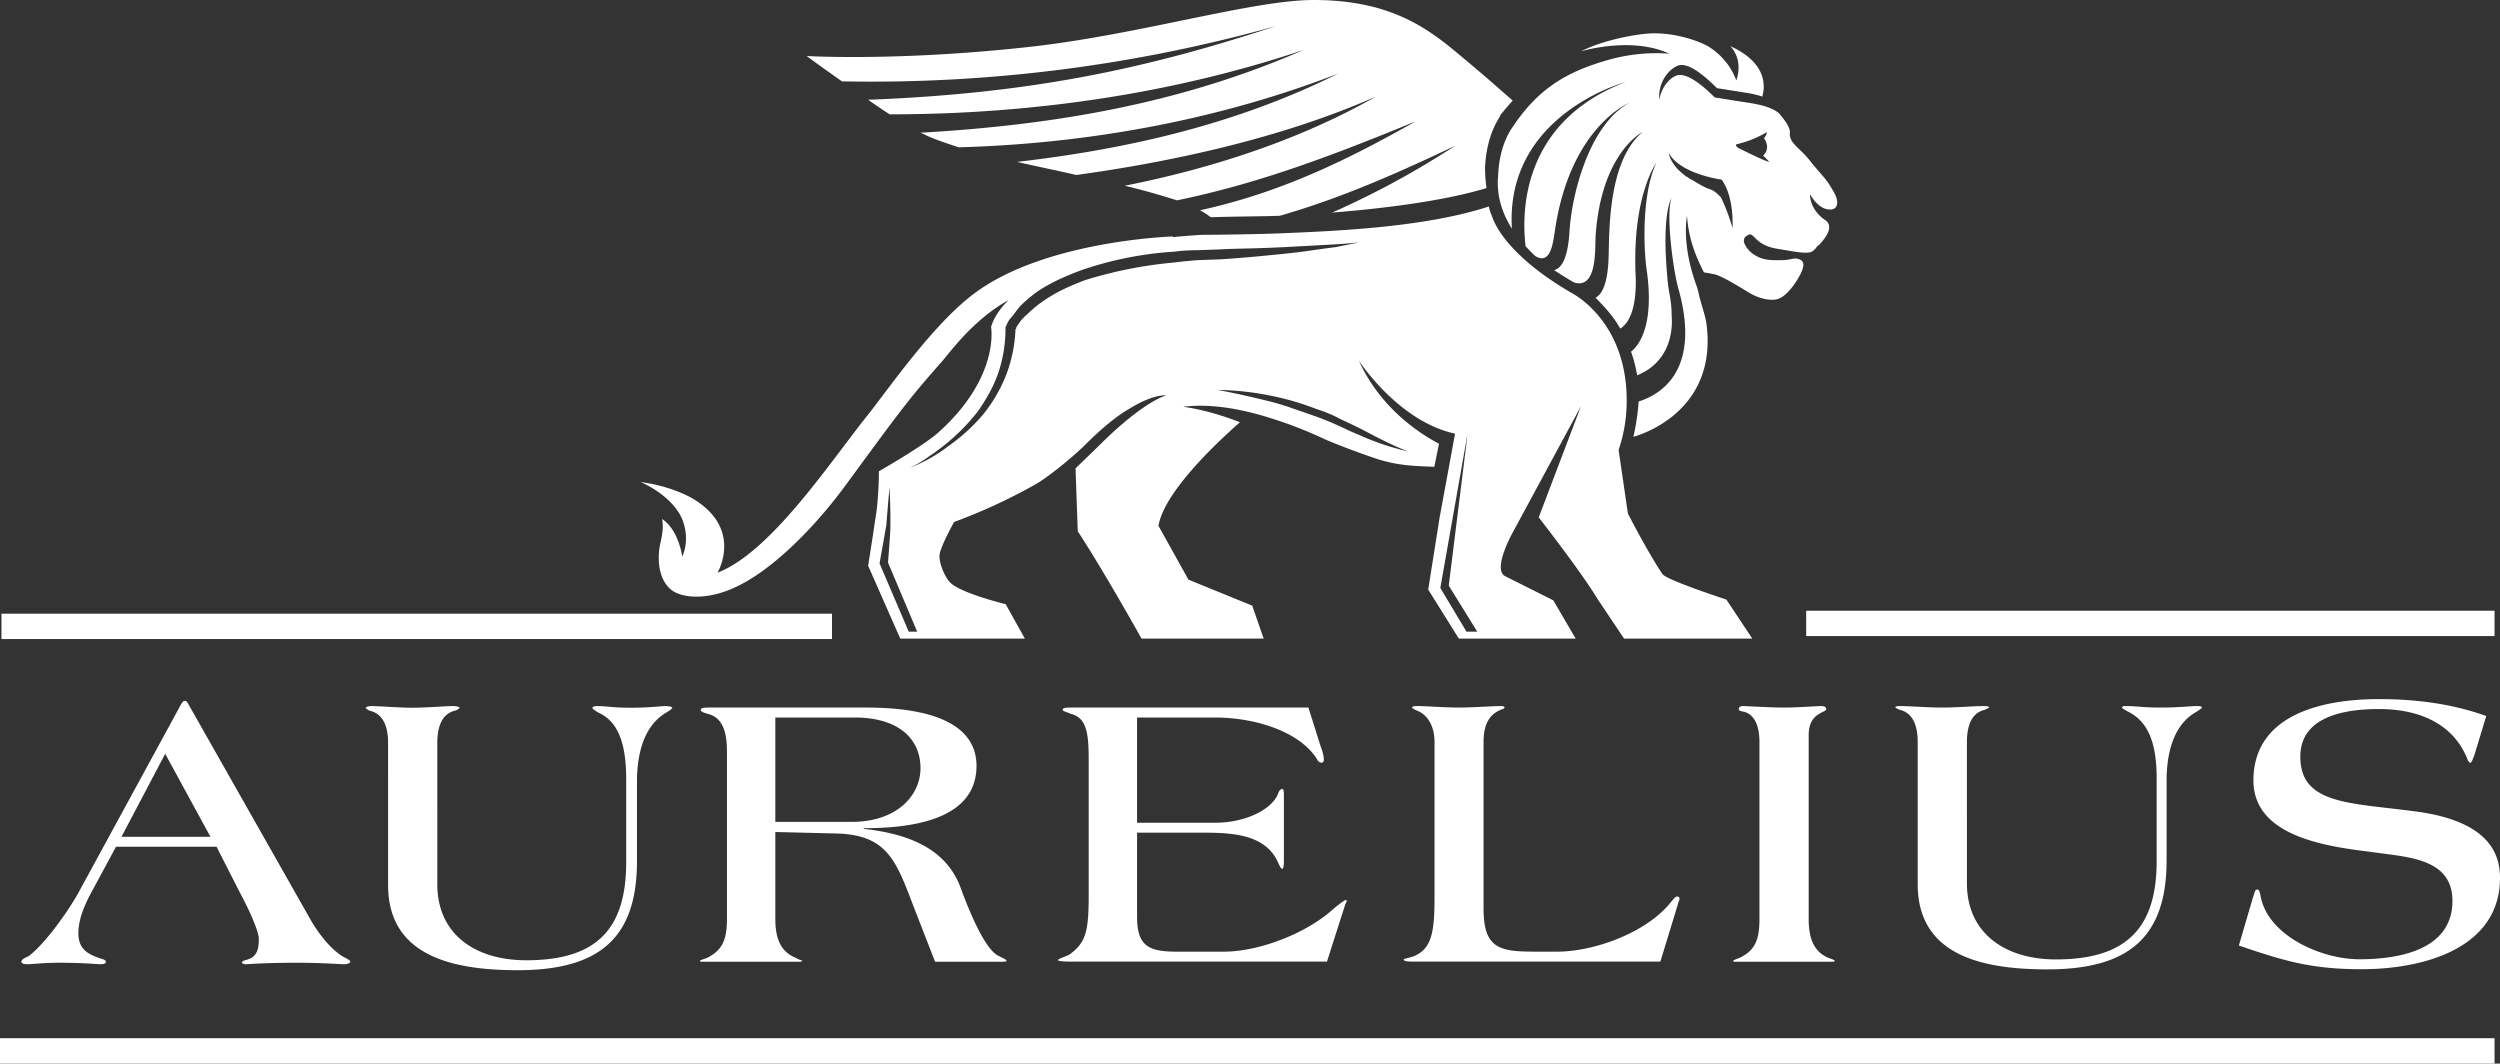 <?xml version="1.0" encoding="UTF-8"?>
<svg xmlns="http://www.w3.org/2000/svg" id="Layer_1" data-name="Layer 1" width="1508.7" height="641.85" viewBox="0 0 1508.7 641.85">
  <rect x="0" y="0" width="1508.7" height="641.85" fill="#333333" stroke="none"/>
  <defs>
    <style>.cls-1{fill:#fff;fill-rule:evenodd;}.cls-2{fill:none;stroke:#fff;stroke-width:15.3px;}</style>
  </defs>
  <g id="Clip-Path:_Page_1" data-name="Clip-Path: Page 1">
    <g id="Page_1" data-name="Page 1">
      <path id="Path_9" data-name="Path 9" class="cls-1" d="M812.6,128.8a519.87,519.87,0,0,0,74.2-40.3c-35.2,16.7-68.6,31.5-105.7,42.2-8.4.4-27.4.4-41.7.9a50.23,50.23,0,0,0-6.5-4.2c50.5-11.1,90.8-31.5,130.2-53.7-49.6,20.4-94.5,37.5-144.1,47.7-8.9-2.8-21.4-6.5-31.6-8.8C743.5,101.5,795.9,83.4,839,58.8c-50.5,22.3-113.1,38-180.8,47.3-12-2.8-23.6-5.1-35.7-7.9,68.2-7.9,133.1-23.1,193.8-53.3-69.5,26.9-147.4,42.2-229,44.5-7-2.3-13.9-4.6-19-6.9a41.42,41.42,0,0,0-4.2-1.9C644.8,76,721.3,63,795.5,30.6c-77,25.9-162.3,38.9-249.9,38.9q-6.5-4.2-13-8.8C629,57,699,42.6,778.8,16.2a906,906,0,0,1-262,33.4c-12-8.4-21.3-15.3-21.3-15.3s53.3,3.2,130.7-5.1C693.9,22.2,763.9.5,801.5.5c51,0,73.2,20.8,93.2,37.5,10.6,8.8,19.4,16.7,26.9,23.2q-3.71,4.09-7.5,8.8v.4c-.4.9-8.3,11.1-9.2,31.1a82.27,82.27,0,0,0,.9,12.5c-18.1,5.5-47.3,11.1-93.2,14.8Zm300-1.9s-6,.5-11.6-9.2c0,0-.5,9.2,9.3,15.7,6.5,4.7-2.8,13.5-3.7,14.9a3.36,3.36,0,0,0-1.9,1.8c-1.4,1.4-2.3,2.8-5.1,2.8-2.8.5-10.2-.9-18.5-2.3-14.4-2.3-13.5-11.1-18.1-7.9-5.1,2.8,1.4,9.7,3.7,11.1,6,4.2,11.6,3.7,17.6,3.7,4.2,0,7-1.4,8.8-.9,5.1.9,4.2,4.6,2.8,7.9-.9,2.3-7.9,15.3-15.3,16.7,0,0-7.4,1.8-18.1-5.1,0,0-12.5-7.9-18.1-9.8a71.6,71.6,0,0,0-7.4-1.4c-4.2-8.3-9.3-19.4-10.2-34.2,0,0-3.7,17.1,6,43a57.15,57.15,0,0,1,1.4,5.6c1,4.2,3.3,10.7,4.2,15.8,7.9,56-44,69-44,69a134.28,134.28,0,0,0,3.2-21.3c10.2-3.3,38.5-15.8,24.1-67.7-3.2-10.6-7.9-45.8-4.2-55.1,0,0-6.5,8.8-2.3,51,.5,6,2.3,10.6,2.3,19.9,1,12-2.7,28.7-20.8,36.1a87.48,87.48,0,0,0-3.7-14.3c3.7-2.8,14.8-14.4,9.2-51-1.8-14.4-2.3-45.4,6.1-63,0,0-14.4,19.4-12.6,66.7.5,8.3.5,27.3-9.2,33.4-4.2-7.5-9.8-13.5-14.9-18.6,4.2-2.3,7.5-9.2,7.9-25.5s0-57.4,20.4-74.5c0,0-25,12.5-28.3,63-.4,7.8,1,31.9-12.9,27.8q-6.5-3.7-12.1-7.5c3.7-.9,8.3-5.5,9.3-24,1.4-21.4,11.6-63.5,36.1-77,0,0-35.7,14.4-44.9,77-1,5.1-1.9,21.3-11.6,15.7-2.3-1.8-4.2-4.2-6.1-6-2.3-18.5-3.7-74.6,60.3-99.2,0,0-72.8,19.5-68.6,88.5-7-11.1-9.3-22.2-8.3-31.9.4-12.5,4.1-22.7,8.3-28.8,15.3-23.1,32-33.8,58.4-41.2a105.6,105.6,0,0,1,36.6-3.7c-23.1-10.7-53.3-1.4-53.3-1.4,11.6-6,28.8-9.7,39.9-10.7,15.8-1.3,32.5,4.7,38,8.4,12.5,8.3,15.8,19.9,15.8,19.9,4.6-13.4-3.7-20.8-3.7-20.8,20.4,9.2,21.8,22.2,19.4,30.5a53.32,53.32,0,0,0-9.7-2.3l-17.6-2.8c-8.4-8.3-18.1-16.2-24.1-13.4-7,3.3-11.6,12.1-10.7,20.4.9-6,4.7-12.1,9.8-14.4,6-2.7,15.7,5.1,23.6,13l17.6,2.8c10.2,1.4,16.7,3.2,20.9,6.5,0,0,6.9,7.4,6.9,11.6-.9,6.9,6.1,9.2,13,18.5,8.4,10.2,8.8,9.3,13.9,18.5a15,15,0,0,1,1.4,3.7c.5,1.9.5,6.5-4.6,6Zm-58.4,11.2s1.4-18.1-6.5-29.2c0,0-25.1-3.3-32-16.2,0,0,.9,7.4,10.2,13.9h-.5s.9.4,1.9.9a6.07,6.07,0,0,0,2.3,1.4c3.7,2.3,8.3,5.1,11.6,6,2.3.9,4.2,2.8,6,4.6a110.73,110.73,0,0,1,7,18.6Zm22.2-39.9a26.5,26.5,0,0,0-3.7-3.7c4.2-4.2,1.9-8.8.5-10.6a6.74,6.74,0,0,0,1.8-3.7,62.82,62.82,0,0,1-18.5,7.4s-.9,1.4,2.3,2.7c0,0,14.8,7.5,17.6,7.9Zm-10.2,287.7H988.8L973,362.3c-7.9-13-22.2-32-35.7-49.6l25.5-67.1L922,321.1s-13.4,23.6-4.6,27.3l28.7,14.4,13.5,23.1H889.1l-18.5-29.6,6.9-43.6,9.3-50.5c-34.3-7.4-58-44-58-44,14.4,32,42.2,46.8,48.3,50.1l-2.8,13.9c-11.6-.5-22.7-.5-37.1-5.6-8.4-2.8-21.8-7.9-29.2-11.1A247.63,247.63,0,0,0,776,253c-15.8-5.1-35.7-9.3-53.3-7,0,0,13.9,1.4,34.3,9.3-11.6,10.2-45.5,41.2-49.2,62.5l18.1,32.5L764.4,366l6.9,19.9H697.6s-22.7-40.7-38.5-64.8L657.8,284v-.9s10.6-10.2,15.3-14.8c8.3-8.4,26.8-25.1,39.4-29.2,0,0-7.5-1-21.8,7.8l.4-.4a.35.35,0,0,0-.4.4c-7.4,4.2-16.3,11.2-27.4,22.3-6.5,6.5-22.7,19.9-30.6,24.1a336.45,336.45,0,0,1-48.2,22.2s-8.3,14.8-8.8,19.9c-.5,4.7,3.2,13.5,6.5,16.7,6.5,6.5,33.4,13,33.4,13l11.6,20.8H552l-19.4-44s3.2-19.9,4.1-26.8c2.4-12.1,2.4-30.2,2.4-30.2s26.9-15.3,36.1-23.6c37.1-33.4,31.6-63.5,31.6-63.5s1.8-7.8,10.6-16.2c-21.3,11.6-36.1,32.4-40.3,37.1-21.3,24.1-26,31-59.4,76.4-19,25.5-44,50.1-65.3,59.8-17.7,8.3-33.4,6.5-39.4.9-7.9-7.4-7.5-20.8-5.6-28.2.9-4.2,1.8-8.8.9-13.9,10.2,6.9,12.1,22.7,12.1,22.7,4.1-8.8,2.3-20-2.3-26.9-7.9-12.1-22.8-18.1-22.8-18.1,14.4,1.9,27.9,7,35.3,12.5,25.5,18.1,11.1,42.2,11.1,42.2,32.5-12.5,68.2-67.2,90.9-95.4,13.9-17.7,38.9-53.8,63-72.3,42.7-32.9,121-35.2,121-35.2v.4q8.8-.9,17.7-1.4c9.7,0,35.7-.4,47.2-.9,34.4-1.4,87.7-3.7,125.7-16.2a22.52,22.52,0,0,0,1.8,5.6c4.2,12.9,20,30.5,49.2,47.2,3.2,1.9,34.8,20.4,32,70.4a90.49,90.49,0,0,1-4.7,23.7l5.6,38.4S1003.2,334,1012,347c2.8,3.7,38.5,15.3,38.5,15.3ZM817.6,253.4a80.79,80.79,0,0,0-14.3-6,165.6,165.6,0,0,0-29.2-8.4,172.59,172.59,0,0,0-30.6-3.2q14.81,2.8,29.6,6.5,7.5,1.8,14.4,4.2t14.4,5q6.9,2.4,13.9,5.6c4.2,1.9,8.8,4.2,13.4,6a153.24,153.24,0,0,0,29.2,9.8c-9.7-3.7-18.5-8.4-27.3-13q-6.5-3.3-13.5-6.5ZM745.3,157q13.91-.9,27.8-2.3c9.3-.9,18.6-1.8,27.9-3.2q6.9-1,13.9-1.9,6.9-1.4,13.9-2.8c-9.3,1-18.6,1.4-27.8,1.9s-18.63,1.07-27.9,1.4c-9.7.4-19,.4-28.2.9l-14,.5a108.94,108.94,0,0,0-13.9.9,208.78,208.78,0,0,0-28.2,3.7,212.87,212.87,0,0,0-27.4,7.4c-8.8,3.3-17.6,7-26,12.5a82.86,82.86,0,0,0-11.1,9.3c-1.53,1.87-3.07,3.87-4.6,6a17.18,17.18,0,0,0-2.3,2.8c-.33.6-.67,1.23-1,1.9l-.4.9c0,.4,0,.4-.5.9v.9a84.29,84.29,0,0,1-4.2,26.4c-2.8,8.4-7.4,16.3-12.5,23.7a124.33,124.33,0,0,1-19,19.4,127.86,127.86,0,0,1-10.7,7.9,62.69,62.69,0,0,1-12,7,95,95,0,0,0,24.1-13.5,111.6,111.6,0,0,0,20.4-18.5A89.74,89.74,0,0,0,616,226.5a85.88,85.88,0,0,0,5.5-26.8v-.5l.5-.5a1.9,1.9,0,0,1,.5-1.4q.9-1.31,1.8-2.7a33.74,33.74,0,0,1,4.6-4.7,71.65,71.65,0,0,1,10.2-8.3c7.5-5.1,15.8-8.8,24.6-12.1a258.93,258.93,0,0,1,53.8-10.6q7-.9,13.9-1.4ZM562.2,381.7,544.6,340s.9-11.6,1.3-17.6c.5-12.5-.4-27.8-.4-27.8s-1.4,15.8-1.9,22.7l-4.1,23.2,17.6,41.2Zm338,0L883,353.9l11.1-89.4v-.9l-16.2,91.7,15.8,26.4Z" transform="translate(-8.7 -0.5)"></path>
      <path id="Path_12" data-name="Path 12" class="cls-2" d="M9.6,378.5H510.8" transform="translate(-8.7 -0.5)"></path>
      <path id="Path_13" data-name="Path 13" class="cls-1" d="M78.7,511.5l-13.5,25c-4.6,8.4-9.2,17.6-9.2,27.3,0,10.2,6.9,13,13.9,15.3,1.8.5,2.7,1,2.7,1.9s-1.3,1.4-3.2,1.4c-1.4,0-10.7-.9-24.6-.9-10.2,0-16.7.9-19.9.9-2.3,0-3.3-.9-3.3-1.4,0-1.9,3.3-2.8,4.7-3.7,10.2-7.9,24.1-27.8,29.7-38l62.1-114c.9-1.4,1.4-1.8,1.8-1.8h.5c.9,0,1.4.9,1.9,1.8l74.6,131.6c4.6,7.4,9.7,14.4,17.2,19.9,2.7,1.9,6,2.8,6,4.2,0,.5-1.4,1.4-3.7,1.4-1.9,0-13.9-.9-28.3-.9-20.9,0-29.2.9-31.1.9-.9,0-2.3-.5-2.3-.9,0-1,1.4-1.4,3.3-1.9,6-1.9,6.9-6.5,6.9-12.5,0-4.2-5.1-16.2-11.1-27.3l-14.4-28.3Zm29.7-56.1L82,505.5h53.7Zm164.2,78.7c0,30.1,22.7,45.9,53.7,45.9,42.2,0,60.3-18.5,60.3-59.3v-50c0-24.6-6.5-35.7-17.1-40.3-1.4-1-3.3-1.9-3.3-2.8,0-.5,1.4-1,2.3-1,7,0,9.3,1,20.9,1,11.1,0,18.1-1,20.9-1,2.3,0,4.1.5,4.1,1s-1.37,1.67-4.1,3.2c-7.5,4.6-16.7,14.8-17.2,39.9v49.5c0,46.4-22.7,65.8-71.9,65.8-38.9,0-78.3-8.3-78.3-51.4V448.9c0-9.7-2.8-17.6-11.1-19.5-1-.4-2.4-1.4-2.4-1.8s1.4-1,3.8-1c4.1,0,16.2,1,24.5,1,7.9,0,20.4-1,24.1-1,2.4,0,4.2.5,4.2,1s-1.4,1.4-2.8,1.8c-7.9,1.9-10.6,9.8-10.6,19.5Zm204,20.8c0,12.1,3.2,20,12.5,23.7,2.3,1.4,3.7,1.4,3.7,1.8s-.9.5-2.8.5H433c-.9,0-1.9,0-1.9-.5s1.9-.9,4.2-1.8c9.7-4.7,12.1-11.6,12.1-23.7V454.4c0-7-.5-19.5-10.2-22.7-2.8-.9-5.6-1.4-5.6-2.8,0-.9.9-1.4,5.1-1.4h94.6c47.3,0,66.7,13.9,66.7,35.2,0,33.4-41.2,37.6-68.1,37.6v.4c25.5,2.8,50.1,11.1,58.9,36.6,6,16.2,15.3,37.6,23.1,40.3,2.4,1.4,4.2,1.9,4.2,2.8,0,.5-.9.5-9.7.5H573l-12.1-31.1c-11.1-28.7-15.7-45.4-47.2-46.3l-37.1-.9Zm0-58.4h45.9c27.8,0,41.7-16.2,41.7-32.4,0-17.6-13-30.6-39.9-30.6H476.6Zm218.3.5h47.3c18.6,0,34.8-8.4,38-18.1.67-1.53,1.47-2.3,2.4-2.3.6,0,.9,1.23.9,3.7v39.8c0,3.7-.5,4.7-.9,4.7-1,0-1.4-1.4-2.4-3.3-7.4-17.6-27.8-18.5-45.9-18.5H694.9v50.5c0,17.6,6.5,21.3,23.7,21.3h28.7c21.4,0,50.1-11.1,66.3-26,3.3-2.7,6.5-5.1,7-5.1s.9.17.9.5c0,.5-.5.9-.9,1.9l-11.1,34.7H655.1c-6.1,0-7.9-.4-7.9-.9,0-.9,5.5-2.3,7.4-3.7,9.3-7,11.1-13.5,11.1-35.2V459.4c0-15.7-.9-25.9-11.1-28.2-1.9-1-4.6-1.4-4.6-2.4s1.4-1.3,5.1-1.3H798.3l7,22.2c.9,2.8,2.3,6,2.3,9.3,0,.9-.5,1.8-1.4,1.8a3.49,3.49,0,0,1-2.8-2.3c-10.6-16.7-37.5-25-61.6-25H694.9ZM904,548.9c0,24.1,9.8,25.9,31.1,25.9h13.4c21.4,0,51.5-10.6,66.8-27.8,2.8-3.2,4.2-5.5,5.6-5.5.4,0,1.4.4,1.4,1.3s-1,2.4-1,3.3l-10.6,34.7H861.4c-4.2,0-5.6-.4-5.6-1.3,0-.5,1.9-.5,6-1.9,10.2-4.2,12.6-13,12.6-34.3v-95c0-9.7-4.2-16.6-10.7-19-1.9-.9-2.8-1.4-2.8-1.8,0-.9,1.4-.9,3.7-.9,4.2,0,16.3.9,24.6.9,7.9,0,20.4-.9,24.6-.9,1.8,0,2.8,0,2.8.9s-1.4.9-2.4,1.4c-7.4,3.2-10.2,9.7-10.2,19.4Zm166.5-100.5c0-11.1-3.7-17.1-9.8-18.5-.9,0-2.7-.5-2.7-1.4s.4-1.9,2.7-1.9c1.9,0,16.3.9,24.6.9,7.9,0,20.4-.9,21.8-.9s3.7,0,3.7,1.9c0,.9-2.8,1.8-4.2,2.8-3.2,1.8-6.4,5.1-6.4,12.9V555c0,12,3.2,19.9,12,23.6,2.8.9,3.7,1.4,3.7,1.8s-.4.5-2.8.5h-56.5c-1.4,0-1.9,0-1.9-.5s1.4-.9,3.7-1.8c9.8-4.6,12.1-11.6,12.1-23.6Zm125.2,85.2c0,30.1,23.1,45.9,53.7,45.9,42.2,0,60.8-18.6,60.8-59.3V470.1c0-24.5-7-35.2-17.6-40.3-1.4-.9-3.3-1.8-3.3-2.3,0-.9,1.4-.9,2.3-.9,7,0,9.3.9,21.4.9,10.6,0,18-.9,20.8-.9,2.3,0,3.7,0,3.7.9,0,.33-1.23,1.27-3.7,2.8-7.9,4.6-17.1,14.8-17.6,39.8v49.6c0,46.3-22.7,65.8-71.9,65.8-38.4,0-78.3-7.9-78.3-51.4V448.4c0-9.8-2.8-17.6-10.7-19.5a16,16,0,0,1-2.8-1.4c0-.9,1.4-.9,3.8-.9,4.1,0,16.2.9,24.5.9,7.9,0,20.4-.9,24.1-.9,2.4,0,4.2,0,4.2.9a16,16,0,0,1-2.8,1.4c-7.9,1.9-10.6,9.7-10.6,19.5Zm306.4-77.9c-1.4,3.7-1.8,5.1-2.8,5.1-.4,0-.4-.4-1.3-1.4-6.1-16.7-22.3-31-53.8-31-20,0-47.3,4.2-47.3,28.7,0,28.7,29.2,27.8,68.1,32.9,45.5,5.6,52.4,25.5,52.4,40.3,0,42.6-46.3,55.1-83.4,55.1-29.7,0-45.9-4.6-74.2-14.3l8.3-28.3c1.4-4.1,1.4-5.5,2.8-5.5s1.4,1.8,1.9,3.2c3.7,24.1,36.1,38.9,59.8,38.9,24.6,0,56.1-6,56.1-35.2,0-26.4-28.3-26.4-49.2-29.6-26.9-3.3-70.9-9.3-70.9-43.1,0-39.4,40.8-49.1,75.6-49.1,22.2,0,44,2.7,64.9,10.2Z" transform="translate(-8.7 -0.5)"></path>
      <path id="Path_14" data-name="Path 14" class="cls-2" d="M1098.7,376.7h415.4M8.7,634.7H1514.1" transform="translate(-8.7 -0.5)"></path>
    </g>
  </g>
</svg>
